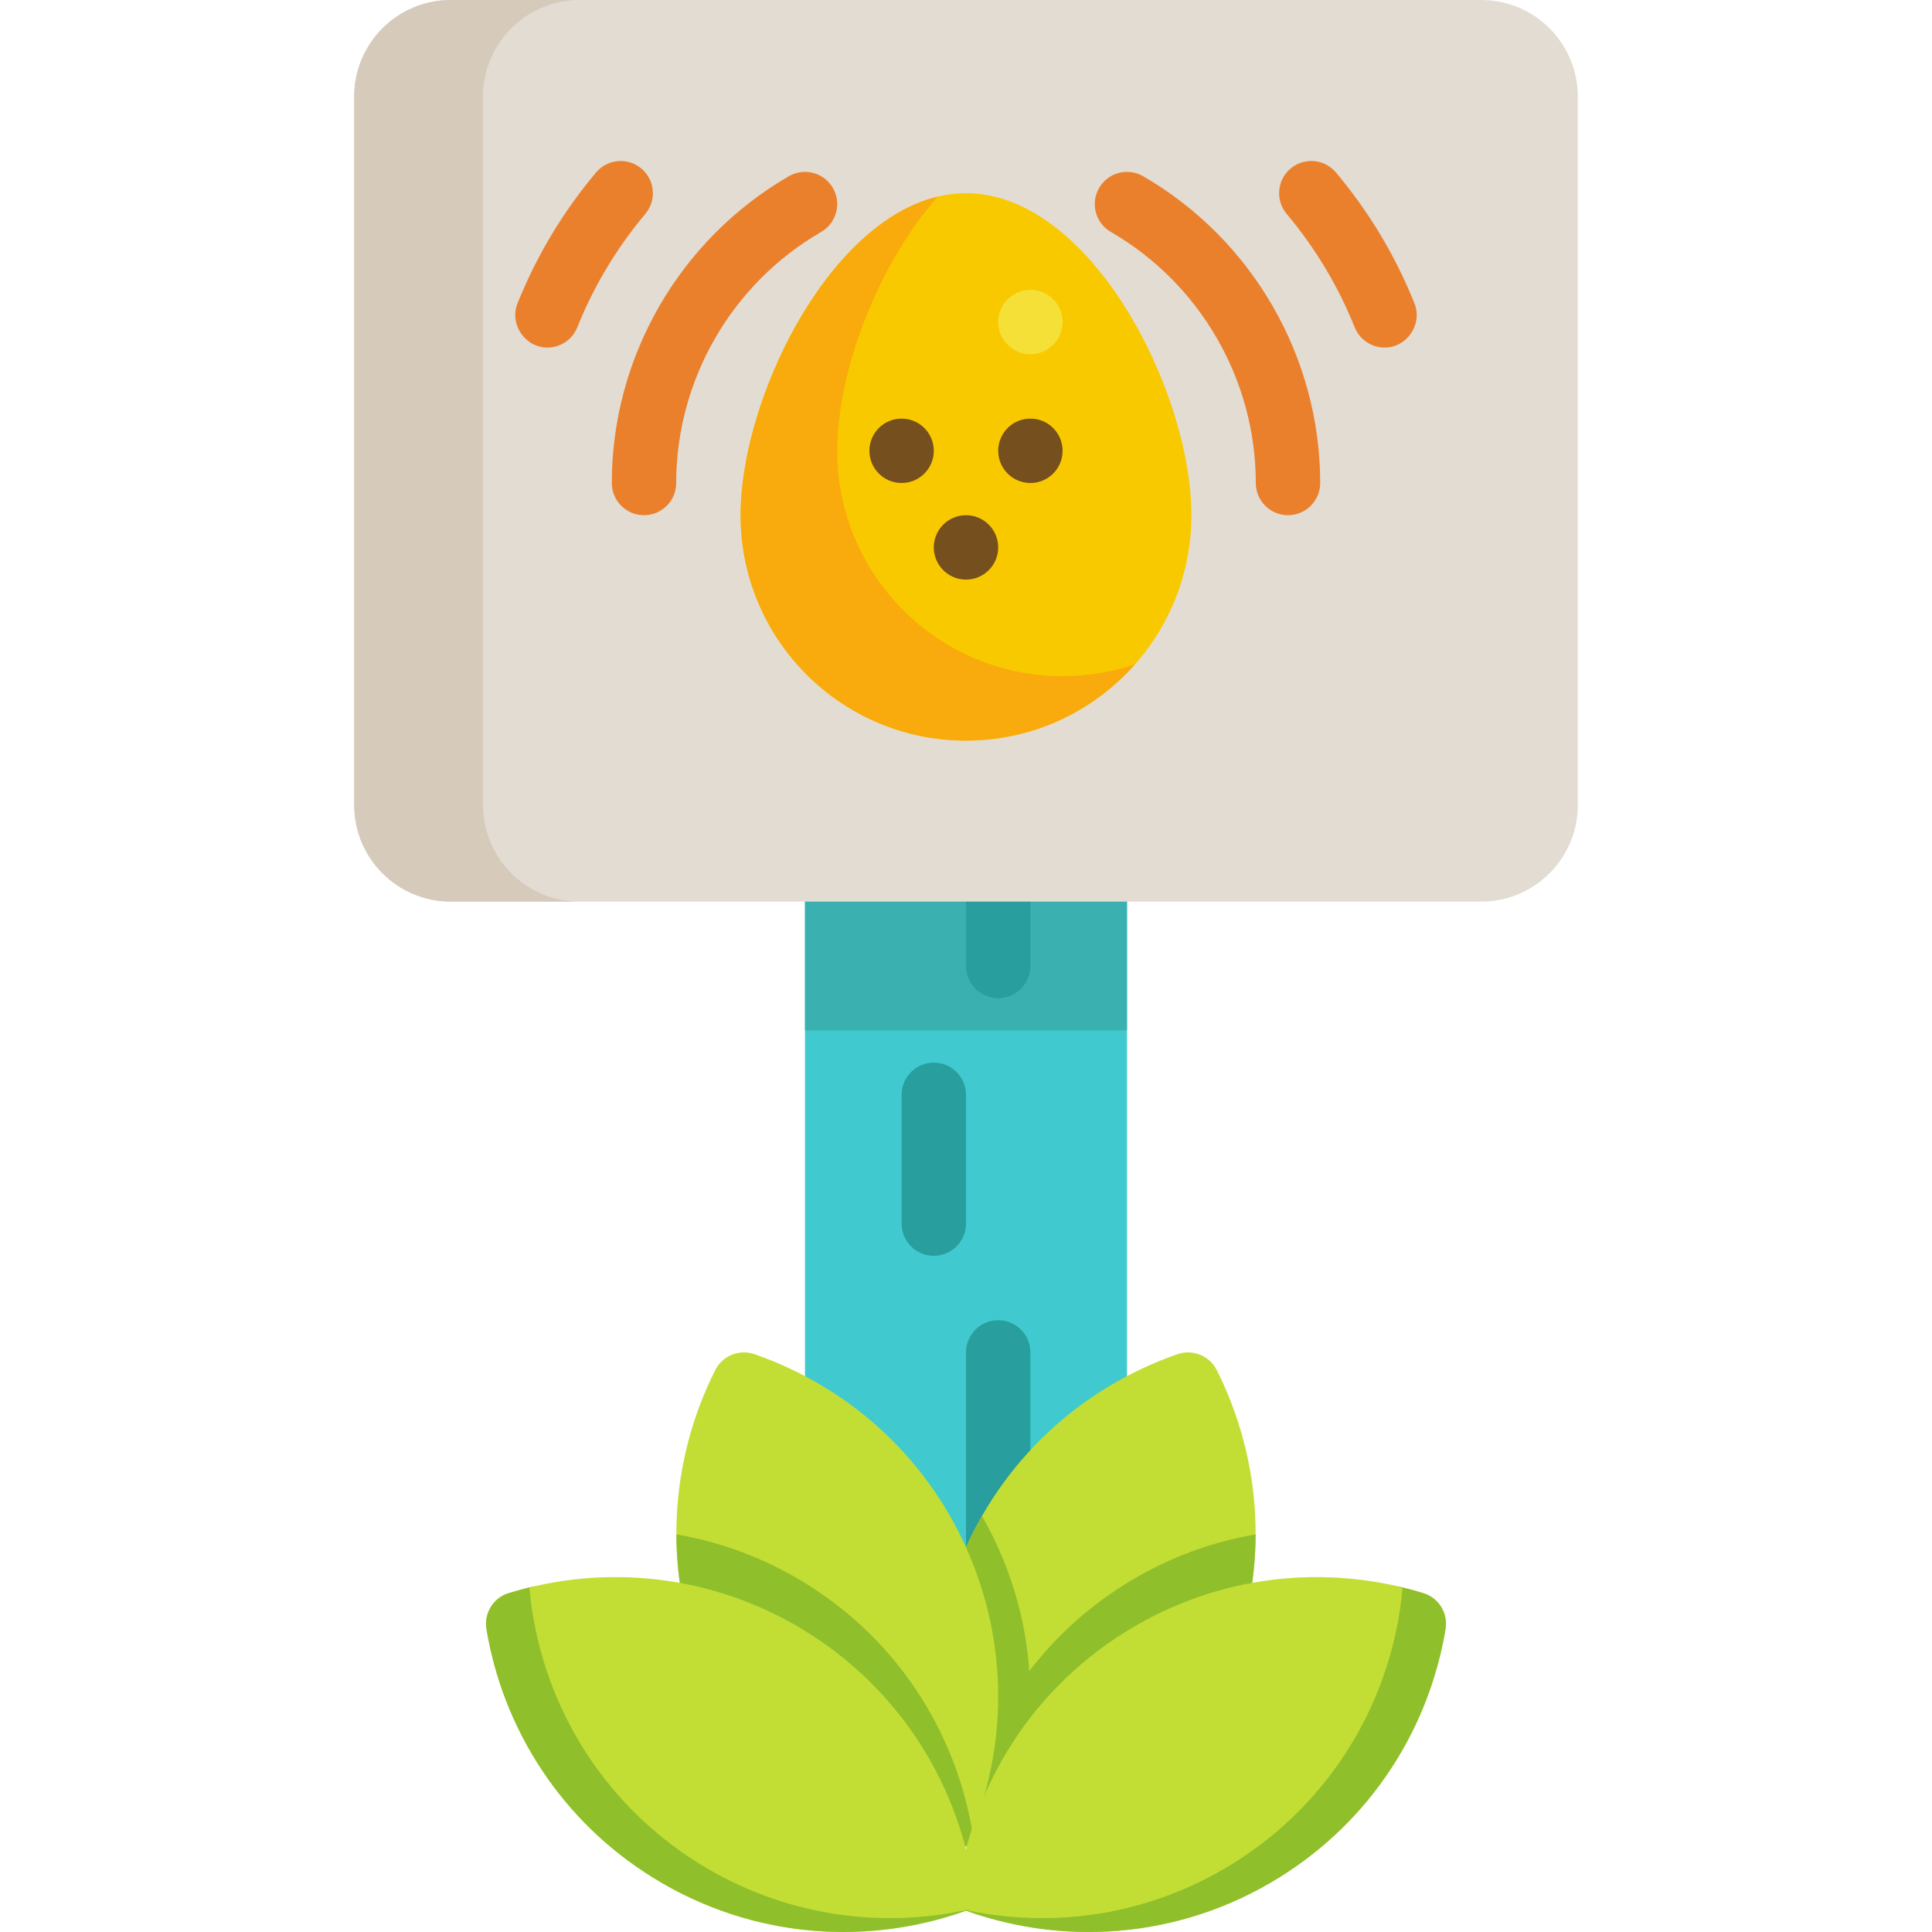 <?xml version="1.0" encoding="iso-8859-1"?>
<!-- Uploaded to: SVG Repo, www.svgrepo.com, Generator: SVG Repo Mixer Tools -->
<svg version="1.1" id="Layer_1" xmlns="http://www.w3.org/2000/svg" xmlns:xlink="http://www.w3.org/1999/xlink" 
	 viewBox="0 0 511.999 511.999" xml:space="preserve">
<rect x="213.333" y="221.867" style="fill:#40CACF;" width="85.333" height="264.533"/>
<rect x="213.333" y="221.867" style="fill:#3AB0B0;" width="85.333" height="51.2"/>
<g>
	<path style="fill:#299E9E;" d="M264.533,264.533c4.713,0,8.533-3.821,8.533-8.533v-34.133H256V256
		C256,260.713,259.82,264.533,264.533,264.533z"/>
	<path style="fill:#299E9E;" d="M247.466,332.8c-4.713,0-8.533-3.821-8.533-8.533v-34.133c0-4.713,3.821-8.533,8.533-8.533
		c4.713,0,8.533,3.821,8.533,8.533v34.133C256,328.979,252.179,332.8,247.466,332.8z"/>
	<path style="fill:#299E9E;" d="M264.533,426.667c-4.713,0-8.533-3.821-8.533-8.533V358.4c0-4.713,3.821-8.533,8.533-8.533
		c4.713,0,8.533,3.821,8.533,8.533v59.733C273.066,422.846,269.245,426.667,264.533,426.667z"/>
</g>
<path style="fill:#E3DCD2;" d="M392.533,238.933H119.466c-14.139,0-25.6-11.461-25.6-25.6V25.6c0-14.139,11.461-25.6,25.6-25.6
	h273.067c14.139,0,25.6,11.461,25.6,25.6v187.733C418.133,227.472,406.672,238.933,392.533,238.933z"/>
<path style="fill:#D6CABB;" d="M128,213.333V25.6C128,11.461,139.461,0,153.6,0h-34.133c-14.139,0-25.6,11.461-25.6,25.6v187.733
	c0,14.139,11.461,25.6,25.6,25.6H153.6C139.461,238.933,128,227.472,128,213.333z"/>
<path style="fill:#F9C900;" d="M196.266,136.533c0-32.99,26.743-85.333,59.733-85.333s59.733,52.343,59.733,85.333
	S288.989,196.267,256,196.267S196.266,169.523,196.266,136.533z"/>
<path style="fill:#F9AA0C;" d="M281.6,179.2c-32.99,0-59.733-26.743-59.733-59.733c0-20.747,10.578-49.143,26.634-67.366
	c-29.45,7.047-52.234,53.983-52.234,84.433c0,32.99,26.743,59.733,59.733,59.733c17.842,0,33.847-7.833,44.793-20.236
	C294.766,178.075,288.316,179.2,281.6,179.2z"/>
<g>
	<circle style="fill:#754F1E;" cx="273.066" cy="119.467" r="8.533"/>
	<circle style="fill:#754F1E;" cx="238.933" cy="119.467" r="8.533"/>
	<circle style="fill:#754F1E;" cx="256" cy="145.067" r="8.533"/>
</g>
<circle style="fill:#F5E038;" cx="273.066" cy="85.333" r="8.533"/>
<g>
	<path style="fill:#EA802C;" d="M341.333,136.533c-4.713,0-8.533-3.821-8.533-8.533c0-27.334-14.718-52.828-38.409-66.532
		c-4.08-2.359-5.474-7.579-3.114-11.66c2.359-4.079,7.581-5.473,11.659-3.114c28.947,16.745,46.93,47.899,46.93,81.306
		C349.866,132.713,346.045,136.533,341.333,136.533z"/>
	<path style="fill:#EA802C;" d="M366.935,92.109c-3.385,0-6.587-2.027-7.923-5.36c-4.372-10.908-10.439-21.021-18.033-30.061
		c-3.031-3.609-2.563-8.991,1.044-12.022c3.609-3.03,8.991-2.564,12.022,1.044c8.759,10.427,15.76,22.098,20.807,34.688
		C377.06,85.903,372.885,92.109,366.935,92.109z"/>
	<path style="fill:#EA802C;" d="M170.666,136.533c-4.713,0-8.533-3.821-8.533-8.533c0-33.407,17.983-64.561,46.931-81.306
		c4.078-2.361,9.299-0.967,11.659,3.114c2.359,4.08,0.965,9.3-3.114,11.66C193.917,75.172,179.2,100.666,179.2,128
		C179.2,132.713,175.379,136.533,170.666,136.533z"/>
	<path style="fill:#EA802C;" d="M145.064,92.109c-5.949,0-10.125-6.205-7.918-11.711c5.046-12.59,12.047-24.26,20.807-34.688
		c3.033-3.61,8.415-4.076,12.022-1.044c3.609,3.031,4.076,8.414,1.044,12.022c-7.595,9.04-13.662,19.153-18.033,30.061
		C151.651,90.081,148.449,92.109,145.064,92.109z"/>
</g>
<path style="fill:#C2DE35;" d="M254.522,413.515c-11.798,29.107-8.294,60.613,6.736,85.604
	c28.188-7.473,52.641-27.647,64.439-56.754c10.825-26.705,8.768-55.429-3.252-79.289c-1.913-3.796-6.366-5.601-10.381-4.208
	C286.823,367.625,265.347,386.81,254.522,413.515z"/>
<g>
	<path style="fill:#90BF2C;" d="M298.481,419.624c-24.398,15.093-39.666,39.343-44.131,65.564c1.282,3.207,2.732,6.348,4.351,9.402
		c3.033,0.985,6.114,1.811,9.227,2.491c25.338-8.72,46.912-27.932,57.769-54.715c4.75-11.718,7.015-23.826,7.052-35.741
		C320.933,408.646,309.302,412.929,298.481,419.624z"/>
	<path style="fill:#90BF2C;" d="M265.963,413.515c-1.663-4.102-3.58-8.027-5.721-11.764c-2.141,3.738-4.058,7.661-5.721,11.764
		c-11.526,28.435-8.441,59.158,5.721,83.861C274.405,472.673,277.49,441.95,265.963,413.515z"/>
</g>
<path style="fill:#C2DE35;" d="M257.477,413.515c11.798,29.107,8.294,60.613-6.736,85.604
	c-28.188-7.473-52.641-27.647-64.439-56.754c-10.825-26.705-8.768-55.429,3.252-79.289c1.913-3.796,6.366-5.601,10.381-4.208
	C225.176,367.625,246.652,386.81,257.477,413.515z"/>
<path style="fill:#90BF2C;" d="M213.518,419.624c24.398,15.093,39.666,39.343,44.131,65.564c-1.282,3.207-2.732,6.348-4.351,9.402
	c-3.033,0.985-6.114,1.811-9.227,2.491c-25.338-8.72-46.912-27.932-57.769-54.715c-4.75-11.718-7.015-23.826-7.052-35.741
	C191.066,408.646,202.697,412.929,213.518,419.624z"/>
<path style="fill:#C2DE35;" d="M298.481,432.316c-26.709,16.523-42.486,44.019-45.114,73.062
	c27.162,10.614,58.809,8.773,85.518-7.75c24.506-15.159,39.808-39.556,44.196-65.909c0.699-4.193-1.829-8.278-5.893-9.526
	C351.648,414.355,322.986,417.156,298.481,432.316z"/>
<path style="fill:#90BF2C;" d="M383.082,431.715c0.693-4.167-1.793-8.259-5.831-9.498c-2.309-0.708-4.644-1.33-6.999-1.866
	c0.481,0.179,0.963,0.353,1.441,0.54c-2.628,29.043-18.405,56.54-45.114,73.062c-22.309,13.802-48.062,17.353-71.77,11.965
	c26.835,9.997,57.838,7.942,84.078-8.29C363.392,482.468,378.695,458.07,383.082,431.715z"/>
<path style="fill:#C2DE35;" d="M213.518,432.316c26.709,16.523,42.486,44.019,45.114,73.062
	c-27.162,10.614-58.809,8.773-85.518-7.75c-24.505-15.159-39.808-39.556-44.196-65.909c-0.699-4.193,1.829-8.278,5.893-9.526
	C160.352,414.355,189.013,417.156,213.518,432.316z"/>
<path style="fill:#90BF2C;" d="M128.917,431.715c-0.693-4.167,1.793-8.259,5.831-9.498c2.309-0.708,4.644-1.33,6.999-1.866
	c-0.481,0.179-0.963,0.353-1.441,0.54c2.628,29.043,18.405,56.54,45.114,73.062c22.309,13.802,48.062,17.353,71.77,11.965
	c-26.835,9.997-57.838,7.942-84.078-8.29C148.608,482.468,133.304,458.07,128.917,431.715z"/>
</svg>